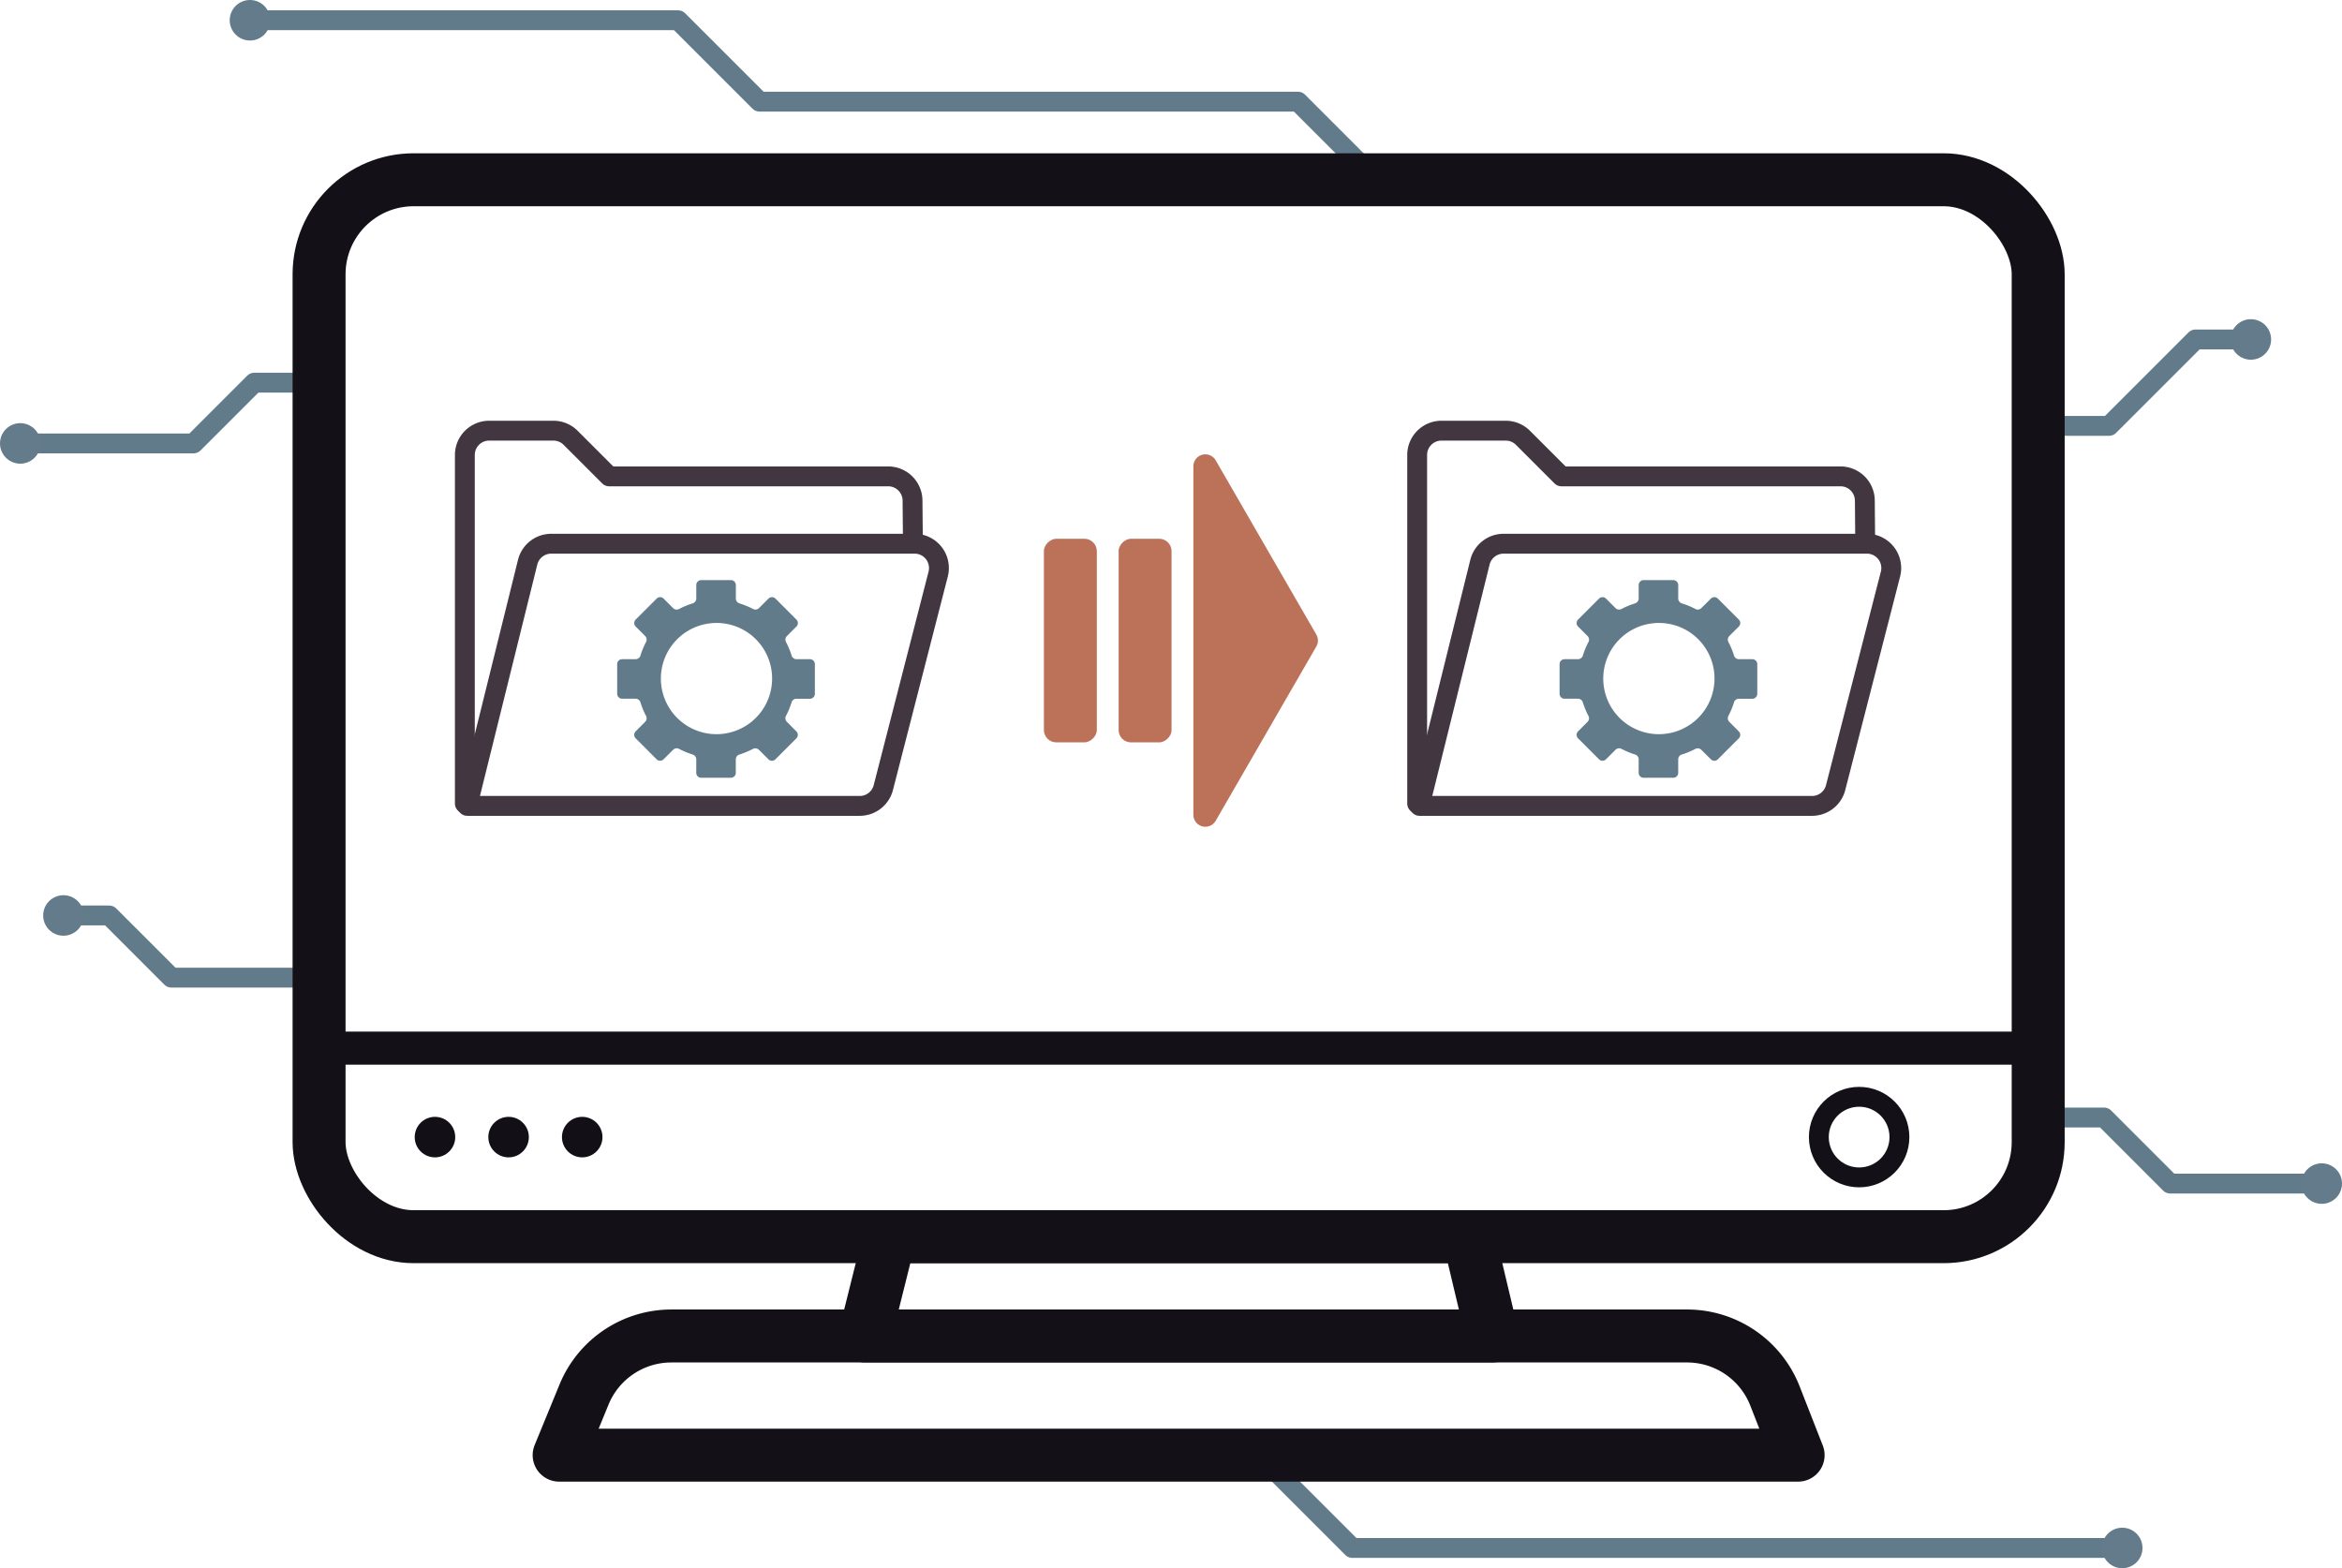 <svg xmlns="http://www.w3.org/2000/svg" viewBox="0 0 353.729 236.89"><defs><style>.cls-1,.cls-4,.cls-6,.cls-7,.cls-8{fill:none;stroke-linecap:round;stroke-linejoin:round;}.cls-1{stroke:#423741;}.cls-1,.cls-4,.cls-8{stroke-width:3px;}.cls-2{fill:#627b8b;}.cls-3{fill:#bc7259;}.cls-4{stroke:#627b8b;}.cls-5{fill:#637b8b;}.cls-6,.cls-7,.cls-8{stroke:#141018;}.cls-6{stroke-width:8px;}.cls-7{stroke-width:5px;}.cls-9{fill:#130f17;}</style></defs><title>VMWare</title><g id="Layer_2" data-name="Layer 2"><g id="VMware_Icon" data-name="VMware Icon"><path class="cls-1" d="M129.855,121.735H70.576l9.118-36.812a3.675,3.675,0,0,1,3.567-2.791h54.88a3.675,3.675,0,0,1,3.559,4.589l-8.286,32.254A3.675,3.675,0,0,1,129.855,121.735Z"/><path class="cls-1" d="M137.882,81.86l-.057-6.26a3.674,3.674,0,0,0-3.674-3.641H92.012l-5.827-5.827a3.675,3.675,0,0,0-2.6-1.076h-9.7a3.674,3.674,0,0,0-3.675,3.674v52.642"/><path class="cls-1" d="M273.689,121.735h-59.28l9.119-36.812a3.675,3.675,0,0,1,3.567-2.791h54.879a3.674,3.674,0,0,1,3.559,4.589l-8.285,32.254A3.675,3.675,0,0,1,273.689,121.735Z"/><path class="cls-1" d="M281.716,81.86l-.057-6.26a3.674,3.674,0,0,0-3.674-3.641H235.846l-5.827-5.827a3.675,3.675,0,0,0-2.6-1.076h-9.7a3.674,3.674,0,0,0-3.675,3.674v52.642"/><path class="cls-2" d="M122.335,99.576H120.29a.767.767,0,0,1-.725-.552,11.879,11.879,0,0,0-.843-2.031.779.779,0,0,1,.127-.911l1.441-1.441a.744.744,0,0,0,0-1.053l-3.166-3.166a.744.744,0,0,0-1.053,0l-1.448,1.441a.757.757,0,0,1-.9.12,12.066,12.066,0,0,0-2.03-.836.774.774,0,0,1-.553-.732V88.377a.749.749,0,0,0-.747-.747H105.91a.749.749,0,0,0-.747.747v2.038a.783.783,0,0,1-.552.732,11.775,11.775,0,0,0-2.031.836.767.767,0,0,1-.911-.12l-1.441-1.441a.744.744,0,0,0-1.053,0l-3.166,3.166a.744.744,0,0,0,0,1.053l1.441,1.441a.767.767,0,0,1,.12.911,11.775,11.775,0,0,0-.836,2.031.783.783,0,0,1-.732.552H93.964a.749.749,0,0,0-.747.747V104.8a.749.749,0,0,0,.747.747H96a.776.776,0,0,1,.732.545,11.879,11.879,0,0,0,.836,2.038.757.757,0,0,1-.12.9l-1.441,1.448a.744.744,0,0,0,0,1.053l3.166,3.166a.744.744,0,0,0,1.053,0l1.441-1.441a.779.779,0,0,1,.911-.127,12.469,12.469,0,0,0,2.031.843.767.767,0,0,1,.552.725v2.045a.749.749,0,0,0,.747.747h4.479a.749.749,0,0,0,.747-.747V114.7a.758.758,0,0,1,.553-.725,12.8,12.8,0,0,0,2.03-.843.769.769,0,0,1,.9.127l1.448,1.441a.744.744,0,0,0,1.053,0l3.166-3.166a.744.744,0,0,0,0-1.053l-1.441-1.448a.769.769,0,0,1-.127-.9,11.984,11.984,0,0,0,.843-2.038.76.76,0,0,1,.725-.545h2.045a.749.749,0,0,0,.747-.747v-4.479A.749.749,0,0,0,122.335,99.576Zm-5.841,4.357a8.4,8.4,0,1,1-9.707-9.707A8.393,8.393,0,0,1,116.494,103.933Z"/><path class="cls-2" d="M264.671,99.576h-2.046a.765.765,0,0,1-.724-.552,11.8,11.8,0,0,0-.844-2.031.781.781,0,0,1,.127-.911l1.441-1.441a.744.744,0,0,0,0-1.053l-3.165-3.166a.744.744,0,0,0-1.053,0l-1.449,1.441a.755.755,0,0,1-.9.12,12.042,12.042,0,0,0-2.031-.836.774.774,0,0,1-.552-.732V88.377a.749.749,0,0,0-.747-.747h-4.48a.749.749,0,0,0-.746.747v2.038a.784.784,0,0,1-.553.732,11.808,11.808,0,0,0-2.031.836.766.766,0,0,1-.91-.12l-1.441-1.441a.744.744,0,0,0-1.053,0l-3.166,3.166a.744.744,0,0,0,0,1.053l1.441,1.441a.767.767,0,0,1,.12.911,11.858,11.858,0,0,0-.837,2.031.781.781,0,0,1-.731.552H236.3a.749.749,0,0,0-.746.747V104.8a.749.749,0,0,0,.746.747h2.039a.774.774,0,0,1,.731.545,11.963,11.963,0,0,0,.837,2.038.757.757,0,0,1-.12.9l-1.441,1.448a.744.744,0,0,0,0,1.053l3.166,3.166a.744.744,0,0,0,1.053,0l1.441-1.441a.778.778,0,0,1,.91-.127,12.506,12.506,0,0,0,2.031.843.768.768,0,0,1,.553.725v2.045a.749.749,0,0,0,.746.747h4.48a.749.749,0,0,0,.747-.747V114.7a.758.758,0,0,1,.552-.725,12.771,12.771,0,0,0,2.031-.843.767.767,0,0,1,.9.127l1.449,1.441a.744.744,0,0,0,1.053,0l3.165-3.166a.744.744,0,0,0,0-1.053l-1.441-1.448a.77.77,0,0,1-.127-.9,11.907,11.907,0,0,0,.844-2.038.759.759,0,0,1,.724-.545h2.046a.749.749,0,0,0,.747-.747v-4.479A.749.749,0,0,0,264.671,99.576Zm-5.842,4.357a8.4,8.4,0,1,1-9.706-9.707A8.39,8.39,0,0,1,258.829,103.933Z"/><path class="cls-3" d="M198.815,95.858l-15.2-26.325a1.807,1.807,0,0,0-3.371.9v52.65a1.807,1.807,0,0,0,3.371.9l15.2-26.325A1.806,1.806,0,0,0,198.815,95.858Z"/><rect class="cls-3" x="157.572" y="92.765" width="30.759" height="7.993" rx="1.861" transform="translate(269.713 -76.19) rotate(90)"/><rect class="cls-3" x="146.285" y="92.765" width="30.759" height="7.993" rx="1.877" transform="translate(258.426 -64.903) rotate(90)"/><polyline class="cls-4" points="190.234 219.809 204.256 233.831 320.538 233.831"/><polyline class="cls-4" points="307.843 168.809 317.799 168.809 327.777 178.787 350.669 178.787"/><polyline class="cls-4" points="307.843 64.331 318.549 64.331 331.603 51.276 339.962 51.276"/><polyline class="cls-4" points="207.843 27.154 196.043 15.354 114.712 15.354 102.418 3.06 37.756 3.06"/><polyline class="cls-4" points="48.191 57.804 38.408 57.804 29.231 66.98 3.06 66.98"/><polyline class="cls-4" points="48.191 147.679 25.887 147.679 16.495 138.287 9.582 138.287"/><circle class="cls-5" cx="320.538" cy="233.831" r="3.06"/><circle class="cls-5" cx="350.669" cy="178.787" r="3.06"/><circle class="cls-5" cx="9.582" cy="138.287" r="3.06"/><circle class="cls-5" cx="37.756" cy="3.06" r="3.06"/><circle class="cls-5" cx="339.962" cy="51.276" r="3.06"/><circle class="cls-5" cx="3.06" cy="66.98" r="3.06"/><rect class="cls-6" x="48.191" y="27.154" width="259.651" height="159.655" rx="14.283"/><path class="cls-6" d="M271.582,219.809H84.452l3.761-9.159a14.254,14.254,0,0,1,13.186-8.841h153.41a14.256,14.256,0,0,1,13.275,9.06Z"/><polygon class="cls-6" points="225.408 201.809 130.626 201.809 134.369 186.809 221.84 186.809 225.408 201.809"/><line class="cls-7" x1="48.191" y1="158.331" x2="307.843" y2="158.331"/><circle class="cls-8" cx="280.799" cy="171.766" r="6.087"/><circle class="cls-9" cx="65.696" cy="171.766" r="3.06"/><circle class="cls-9" cx="76.816" cy="171.766" r="3.06"/><circle class="cls-9" cx="87.936" cy="171.766" r="3.06"/></g></g></svg>
